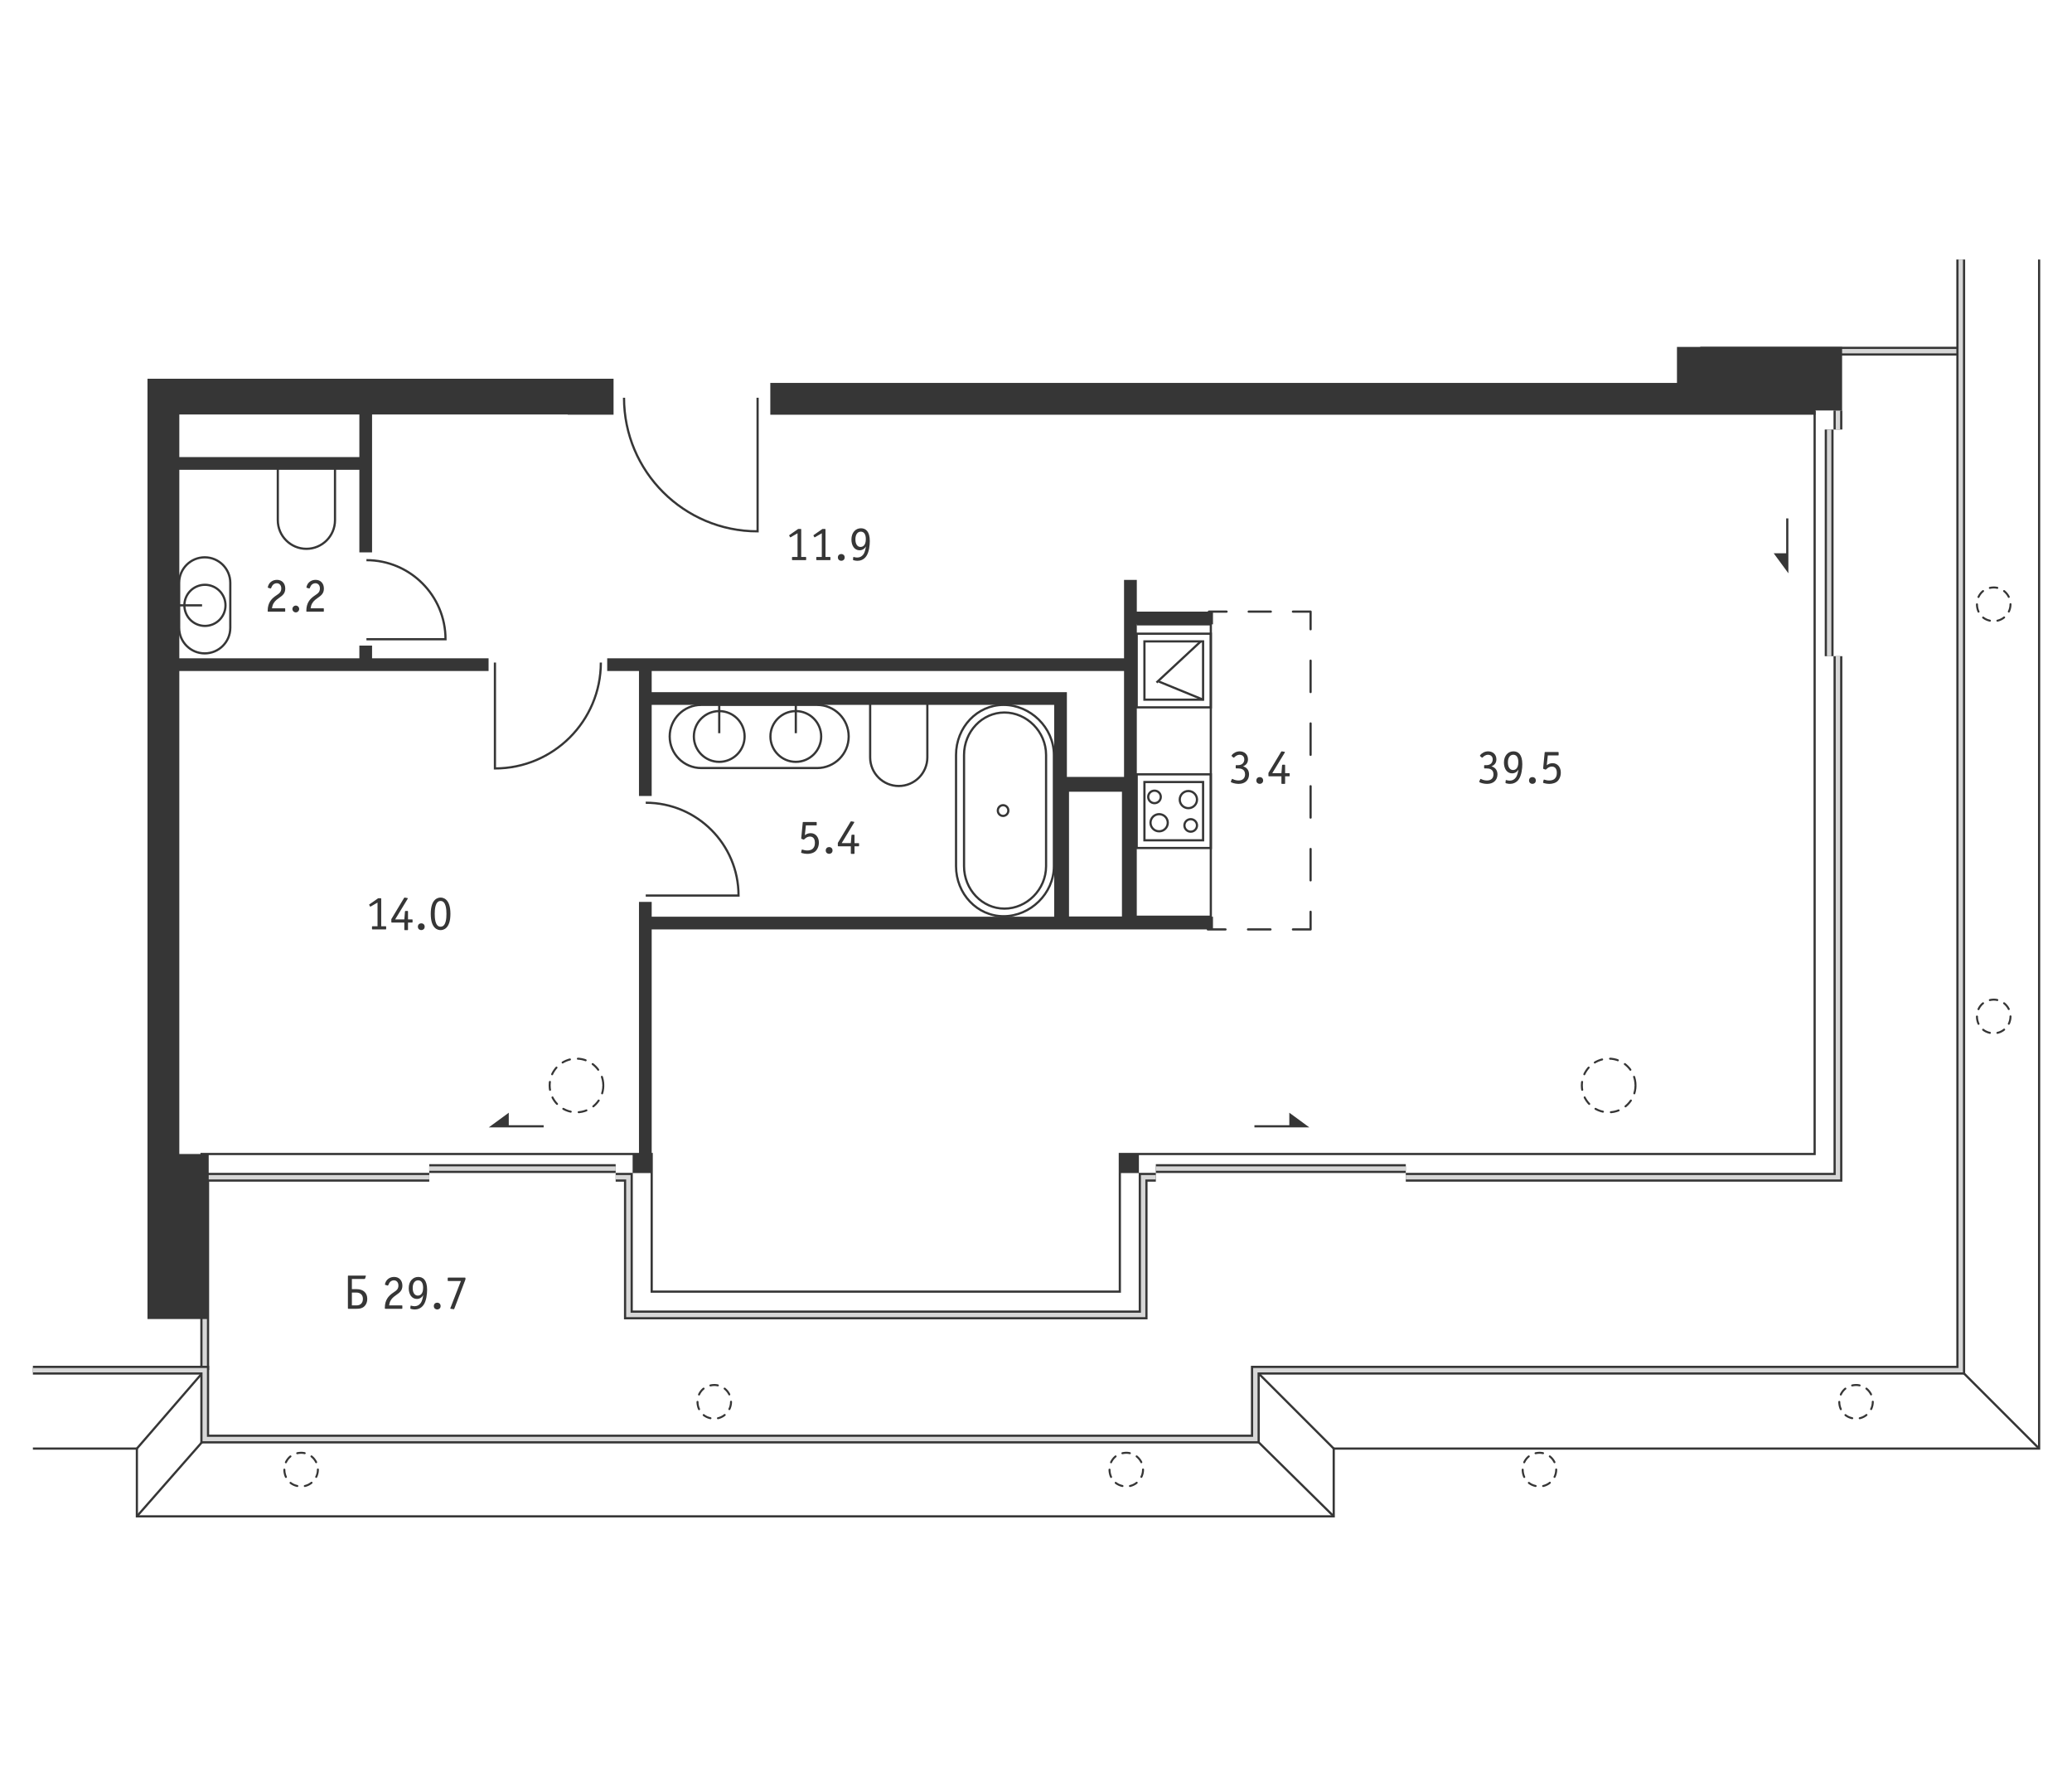 <?xml version="1.0" encoding="utf-8"?>
<!-- Generator: Adobe Illustrator 26.2.1, SVG Export Plug-In . SVG Version: 6.00 Build 0)  -->
<svg version="1.1" id="Слой_1" xmlns="http://www.w3.org/2000/svg" xmlns:xlink="http://www.w3.org/1999/xlink" x="0px" y="0px"
	 viewBox="0 0 630 540" style="enable-background:new 0 0 630 540;" xml:space="preserve">
<style type="text/css">
	.st0{fill:none;stroke:#363636;stroke-width:0.671;stroke-miterlimit:10;}
	.st1{fill:none;stroke:#363636;stroke-width:0.671;stroke-linecap:round;stroke-linejoin:round;}
	
		.st2{fill:none;stroke:#363636;stroke-width:0.671;stroke-linecap:round;stroke-linejoin:round;stroke-dasharray:6.727,6.727;}
	
		.st3{fill:none;stroke:#363636;stroke-width:0.671;stroke-linecap:round;stroke-linejoin:round;stroke-dasharray:9.544,9.544;}
	
		.st4{fill:none;stroke:#363636;stroke-width:0.671;stroke-linecap:round;stroke-linejoin:round;stroke-dasharray:6.834,6.834;}
	.st5{fill:none;stroke:#363636;stroke-width:2.684;stroke-miterlimit:10;}
	.st6{fill:none;stroke:#D7D7D7;stroke-width:1.342;stroke-miterlimit:10;}
	
		.st7{fill:none;stroke:#363636;stroke-width:0.607;stroke-linecap:round;stroke-miterlimit:10;stroke-dasharray:2.429,2.429;}
	
		.st8{fill:none;stroke:#363636;stroke-width:0.607;stroke-linecap:round;stroke-miterlimit:10;stroke-dasharray:2.295,2.295;}
	.st9{fill:none;stroke:#363636;stroke-width:0.67;stroke-miterlimit:10;}
	.st10{fill:#363636;}
</style>
<g id="Flat_x5F_fill">
</g>
<g id="MOP">
</g>
<g id="Doors">
</g>
<g id="Furniture">
</g>
<g id="Windows">
</g>
<g id="Partitions">
</g>
<g id="Walls">
</g>
<g id="Pylons">
</g>
<g id="Facade">
</g>
<g id="Areas">
	<g>
		<path class="st0" d="M150.486,201.46l-0,32.204
			c17.784,0,32.204-14.42,32.204-32.204"/>
		<path class="st0" d="M196.336,272.309l28.219,0
			c0-15.583-12.636-28.219-28.219-28.219"/>
		<path class="st0" d="M111.416,194.375l24.044,0c0-13.278-10.766-24.044-24.044-24.044"/>
		<path class="st0" d="M230.351,120.95l0,40.614
			c-22.428,0-40.614-18.186-40.614-40.614"/>
		<g>
			
				<ellipse transform="matrix(0.924 -0.383 0.383 0.924 -65.702 37.832)" class="st0" cx="62.247" cy="184.07" rx="6.249" ry="6.249"/>
			<path class="st0" d="M70.022,177.24c0-4.292-3.48-7.775-7.775-7.775
				c-4.295,0-7.775,3.483-7.775,7.775l0,13.658
				c0,4.295,3.48,7.778,7.775,7.778c4.295,0,7.775-3.483,7.775-7.778V177.24z"/>
			<line class="st0" x1="54.472" y1="184.069" x2="61.44" y2="184.069"/>
		</g>
		<path class="st0" d="M281.963,214.157v16.139c0,4.807-3.891,8.705-8.695,8.705
			c-4.801,0-8.695-3.898-8.695-8.705v-16.139"/>
		<path class="st0" d="M84.468,142.036v16.139c0,4.807,3.891,8.706,8.695,8.706
			c4.801,0,8.695-3.898,8.695-8.705l0-16.139"/>
		<g>
			<path class="st0" d="M234.253,223.942c0-4.262,3.454-7.716,7.716-7.716
				c4.262,0,7.716,3.454,7.716,7.716c0,4.262-3.454,7.716-7.716,7.716
				C237.707,231.658,234.253,228.204,234.253,223.942z"/>
			<path class="st0" d="M248.448,233.543c5.301,0,9.599-4.301,9.599-9.599
				c0-5.301-4.298-9.602-9.599-9.602H213.221c-5.304,0-9.599,4.301-9.599,9.602
				c0,5.299,4.295,9.599,9.599,9.599H248.448z"/>
			<line class="st0" x1="241.969" y1="214.342" x2="241.969" y2="222.945"/>
			<path class="st0" d="M210.971,223.942c0-4.262,3.454-7.716,7.716-7.716
				c4.262,0,7.716,3.454,7.716,7.716c0,4.262-3.454,7.716-7.716,7.716
				C214.425,231.658,210.971,228.204,210.971,223.942z"/>
			<line class="st0" x1="218.687" y1="214.342" x2="218.687" y2="222.945"/>
		</g>
		<g>
			<path class="st0" d="M306.591,246.471c0-0.903-0.718-1.631-1.602-1.631
				s-1.599,0.729-1.599,1.631c0,0.9,0.715,1.631,1.599,1.631
				S306.591,247.371,306.591,246.471z"/>
			<path class="st0" d="M320.441,263.382c0,8.403-7.232,15.219-15.285,15.219
				c-8.054,0-14.468-6.816-14.468-15.219l0-33.822
				c0-8.406,6.414-15.219,14.468-15.219s15.285,6.813,15.285,15.219L320.441,263.382z"
				/>
			<path class="st0" d="M305.402,216.655c-6.771,0-12.282,5.788-12.282,12.905l-0,33.822
				c0,7.117,5.511,12.905,12.282,12.905c6.771,0,12.66-5.788,12.66-12.905v-33.822
				C318.062,222.443,312.173,216.655,305.402,216.655z"/>
		</g>
		<g>
			<rect x="345.615" y="192.69" class="st0" width="22.543" height="22.399"/>
			<rect x="347.97" y="195.029" class="st0" width="17.834" height="17.722"/>
			<rect x="345.615" y="235.457" class="st0" width="22.543" height="22.399"/>
			<rect x="347.97" y="237.793" class="st0" width="17.834" height="17.722"/>
			<line class="st0" x1="352.349" y1="207.237" x2="365.804" y2="212.751"/>
			<line class="st0" x1="351.646" y1="207.546" x2="365.101" y2="195.028"/>
			<path class="st0" d="M361.33,240.529c-1.449,0-2.624,1.165-2.624,2.605
				s1.175,2.61,2.624,2.61c1.449,0,2.624-1.171,2.624-2.61
				S362.779,240.529,361.33,240.529z"/>
			<path class="st0" d="M362.04,249.089c-1.058,0-1.914,0.851-1.914,1.902
				c0,1.049,0.856,1.9,1.914,1.9c1.055,0,1.914-0.851,1.914-1.9
				C363.954,249.94,363.095,249.089,362.04,249.089z"/>
			<path class="st0" d="M352.442,252.781c1.449,0,2.624-1.165,2.624-2.605
				s-1.175-2.61-2.624-2.61c-1.449,0-2.624,1.171-2.624,2.61
				S350.993,252.781,352.442,252.781z"/>
			<path class="st0" d="M351.029,244.223c1.058,0,1.914-0.851,1.914-1.905
				c0-1.049-0.856-1.9-1.914-1.9c-1.055,0-1.914,0.851-1.914,1.9
				C349.115,243.373,349.974,244.223,351.029,244.223z"/>
		</g>
		<polyline class="st0" points="345.615,189.843 368.157,189.843 368.157,278.75 344.971,278.75 
					"/>
		<g>
			<g>
				<line class="st1" x1="367.575" y1="185.979" x2="372.942" y2="185.979"/>
				<line class="st2" x1="379.669" y1="185.979" x2="389.76" y2="185.979"/>
				<polyline class="st1" points="393.123,185.979 398.491,185.979 398.491,191.346 				"/>
				<line class="st3" x1="398.491" y1="200.891" x2="398.491" y2="272.474"/>
				<polyline class="st1" points="398.491,277.246 398.491,282.614 393.123,282.614 				"/>
				<line class="st4" x1="386.289" y1="282.614" x2="376.037" y2="282.614"/>
				<line class="st1" x1="372.62" y1="282.614" x2="367.253" y2="282.614"/>
			</g>
		</g>
		<line class="st5" x1="130.519" y1="355.335" x2="187.198" y2="355.335"/>
		<line class="st6" x1="130.519" y1="355.335" x2="187.198" y2="355.335"/>
		<line class="st5" x1="351.438" y1="355.335" x2="427.439" y2="355.335"/>
		<line class="st6" x1="351.438" y1="355.335" x2="427.439" y2="355.335"/>
		<line class="st5" x1="556.16" y1="130.611" x2="556.16" y2="199.528"/>
		<line class="st6" x1="556.16" y1="130.611" x2="556.16" y2="199.528"/>
		<polyline class="st0" points="60.962,350.901 198.148,350.901 198.148,392.751 340.489,392.751 
			340.489,350.901 551.746,350.901 551.746,124.907 		"/>
		<path class="st5" d="M46.472,399.836"/>
		<polyline class="st5" points="62.247,416.582 62.247,357.971 130.519,357.971 		"/>
		<polyline class="st5" points="187.198,357.971 191.063,357.971 191.063,399.836 347.574,399.836 
			347.574,357.971 351.438,357.971 		"/>
		<polyline class="st5" points="427.439,357.971 558.831,357.971 558.831,199.528 		"/>
		<line class="st5" x1="558.831" y1="130.611" x2="558.831" y2="124.815"/>
		<line class="st5" x1="596.188" y1="106.781" x2="516.966" y2="106.781"/>
		<path class="st6" d="M46.472,399.836"/>
		<polyline class="st6" points="62.247,416.582 62.247,357.971 130.519,357.971 		"/>
		<polyline class="st6" points="187.198,357.971 191.063,357.971 191.063,399.836 347.574,399.836 
			347.574,357.971 351.438,357.971 		"/>
		<polyline class="st6" points="427.439,357.971 558.831,357.971 558.831,199.528 		"/>
		<line class="st6" x1="558.831" y1="130.611" x2="558.831" y2="124.815"/>
		<line class="st6" x1="596.188" y1="106.781" x2="516.966" y2="106.781"/>
		<circle class="st7" cx="489.126" cy="330.063" r="8.16"/>
		<circle class="st7" cx="175.283" cy="330.063" r="8.16"/>
		<g>
			<path class="st8" d="M569.433,426.259c0,2.828-2.293,5.121-5.121,5.121
				c-6.769-0.209-6.767-10.034,0-10.242
				C567.14,421.138,569.433,423.43,569.433,426.259L569.433,426.259z"/>
		</g>
		<g>
			<path class="st8" d="M611.298,183.748c0,2.828-2.293,5.121-5.121,5.121
				c-6.769-0.209-6.767-10.034,0-10.242
				C609.005,178.627,611.298,180.92,611.298,183.748L611.298,183.748z"/>
		</g>
		<g>
			<path class="st8" d="M611.298,309.08c0,2.828-2.293,5.121-5.121,5.121
				c-6.769-0.209-6.767-10.034,0-10.242
				C609.005,303.959,611.298,306.252,611.298,309.08L611.298,309.08z"/>
		</g>
		<g>
			<path class="st8" d="M222.275,426.259c0,2.828-2.293,5.121-5.121,5.121
				c-6.769-0.209-6.767-10.034,0-10.242
				C219.982,421.138,222.275,423.43,222.275,426.259L222.275,426.259z"/>
		</g>
		<g>
			<path class="st8" d="M347.548,446.869c0,2.828-2.293,5.121-5.121,5.121
				c-6.769-0.209-6.767-10.034,0-10.242
				C345.255,441.748,347.548,444.041,347.548,446.869L347.548,446.869z"/>
		</g>
		<g>
			<path class="st8" d="M96.655,446.869c0,2.828-2.293,5.121-5.121,5.121
				c-6.769-0.209-6.767-10.034,0-10.242
				C94.362,441.748,96.655,444.041,96.655,446.869L96.655,446.869z"/>
		</g>
		<g>
			<path class="st8" d="M473.172,446.869c0,2.828-2.293,5.121-5.121,5.121
				c-6.769-0.209-6.767-10.034,0-10.242
				C470.879,441.748,473.172,444.041,473.172,446.869L473.172,446.869z"/>
		</g>
		<polyline class="st9" points="10,440.472 41.618,440.472 41.618,461.083 405.522,461.083 
			405.522,440.472 620,440.472 620,78.917 		"/>
		<polyline class="st5" points="10,416.641 62.247,416.641 62.247,437.574 381.691,437.574 
			381.691,416.641 596.169,416.641 596.169,78.917 		"/>
		<line class="st9" x1="41.618" y1="440.472" x2="62.247" y2="416.641"/>
		<line class="st9" x1="41.618" y1="461.083" x2="62.247" y2="437.574"/>
		<line class="st9" x1="405.522" y1="461.083" x2="381.691" y2="437.574"/>
		<line class="st9" x1="405.522" y1="440.472" x2="381.691" y2="416.641"/>
		<line class="st9" x1="620" y1="440.472" x2="596.169" y2="416.641"/>
		<path class="st9" d="M596.169,78.917"/>
		<path class="st9" d="M620,78.917"/>
		<polyline class="st6" points="10,416.641 62.247,416.641 62.247,437.574 381.691,437.574 
			381.691,416.641 596.169,416.641 596.169,78.917 		"/>
		<g>
			<polygon class="st10" points="154.694,338.349 148.608,342.812 150.765,342.812 154.694,342.812 
				165.3,342.812 165.3,342.141 154.694,342.141 			"/>
			<polygon class="st10" points="392.02,342.141 381.415,342.141 381.415,342.812 392.02,342.812 
				395.949,342.812 398.107,342.812 392.02,338.349 			"/>
			<polygon class="st10" points="543.092,168.235 539.3,168.235 543.763,174.321 
				543.763,172.164 543.763,168.235 543.763,157.629 543.092,157.629 			"/>
			<path class="st10" d="M345.65,176.341h-3.882v23.831H184.622v3.864h9.661v38.001h3.864
				v-27.695h122.381v17.405v47.002H198.148v-4.509h-3.864v76.661h-1.932v5.797h5.797
				v-3.558v-2.239v-68.288h147.494v-0h23.168v-3.864h-23.168v-0h-0
				v-41.588h0.009v-47.318h23.159v-3.864h-23.159V176.341z M341.133,278.681h-16.096
				v-37.932h16.096V278.681z M324.392,212.961v-2.484h-1.938h-1.925H198.148v-6.441
				h143.62v32.204h-17.376v-4.493V212.961z"/>
			<rect x="340.489" y="350.901" class="st10" width="5.797" height="5.797"/>
			<path class="st10" d="M186.554,126.108v-0.069v-9.603v-1.267H44.845v5.153v5.717v275.041
				h1.627h8.052h8.93v-50.179h-8.93V204.036h94.029v-3.864h-35.424v-3.864H109.265
				v3.864H54.524v-57.323H109.265v25.119h3.864v-41.929h59.493v0.069H186.554z
				 M109.265,138.984H54.524v-12.945H109.265V138.984z"/>
			<polygon class="st10" points="560.099,105.492 509.887,105.492 509.887,116.436 234.216,116.436 
				234.216,126.108 552.017,126.108 552.017,124.815 560.099,124.815 			"/>
			<path class="st10" d="M377.935,233.033c0.84-0.338,1.519-0.972,1.519-2.123
				c0-1.621-1.21-2.446-2.507-2.446c-1.002,0-1.946,0.515-2.389,1.135
				c-0.102,0.148-0.118,0.177-0.118,0.206c0,0.045,0.045,0.089,0.089,0.134
				l0.486,0.413c0.045,0.029,0.075,0.043,0.104,0.043
				c0.104,0,0.207-0.132,0.28-0.206c0.295-0.295,0.884-0.693,1.503-0.693
				c0.59,0,1.43,0.339,1.43,1.415c0,0.959-0.618,1.755-1.901,1.755h-0.531
				c-0.088,0-0.177,0.014-0.177,0.177v0.634c0,0.088,0.014,0.177,0.177,0.177
				h0.531c0.856,0,2.137,0.206,2.137,1.812c0,1.061-0.618,1.858-1.989,1.858
				c-0.605,0-1.253-0.177-1.563-0.339c-0.25-0.118-0.295-0.147-0.339-0.147
				c-0.073,0-0.102,0.043-0.118,0.088l-0.309,0.693
				c-0.073,0.177,0.162,0.28,0.252,0.324c0.708,0.311,1.591,0.414,2.152,0.414
				c1.887,0,3.125-1.136,3.125-2.905C379.777,233.962,378.819,233.24,377.935,233.033z
				"/>
			<circle class="st10" cx="383.029" cy="237.323" r="1.032"/>
			<path class="st10" d="M390.686,228.728c0-0.104-0.118-0.118-0.177-0.132l-0.693-0.118
				c-0.118-0.014-0.162-0.059-0.265,0.104l-0.06,0.088l-3.817,6.354v0.856
				c0,0.161,0.088,0.176,0.177,0.176h3.774v2.123c0,0.089,0.014,0.178,0.177,0.178
				h0.781c0.073,0,0.163,0.014,0.163-0.207v-2.094h1.208
				c0.163,0,0.177-0.088,0.177-0.176v-0.605c0-0.088-0.014-0.177-0.177-0.177
				h-1.208v-2.388c0-0.089-0.014-0.177-0.177-0.177h-0.561
				c-0.118,0-0.177,0.029-0.191,0.191l-0.191,2.373h-2.786l3.788-6.236
				C390.656,228.817,390.686,228.773,390.686,228.728z"/>
			<path class="st10" d="M245.446,258.601c-0.618,0-0.958-0.118-1.282-0.207
				c-0.148-0.043-0.193-0.073-0.266-0.073c-0.104,0-0.132,0.089-0.132,0.104
				l-0.162,0.663c-0.029,0.104-0.059,0.221,0.25,0.311
				c0.561,0.161,1.076,0.236,1.563,0.236c1.297,0,2.019-0.398,2.388-0.679
				c0.649-0.516,1.179-1.504,1.179-2.757c0-1.578-0.943-2.859-2.505-2.859
				c-0.797,0-1.327,0.324-1.578,0.501l-0.191,0.134l0.324-2.993h3.111
				c0.177,0,0.177-0.073,0.177-0.162v-0.693c0-0.088-0.014-0.177-0.177-0.177
				h-3.892c-0.162,0-0.162,0.045-0.177,0.191l-0.457,4.717
				c0,0.045,0,0.134,0.03,0.178c0.014,0.014,0.045,0.029,0.118,0.058l0.545,0.193
				c0.073,0.029,0.104,0.029,0.221-0.075c0.206-0.176,0.324-0.294,0.442-0.383
				c0.339-0.25,0.811-0.457,1.297-0.457c0.384,0,1.504,0.118,1.504,1.887
				C247.776,256.876,247.702,258.601,245.446,258.601z"/>
			<circle class="st10" cx="252.104" cy="258.601" r="1.032"/>
			<path class="st10" d="M259.761,250.006c0-0.104-0.118-0.118-0.177-0.132l-0.693-0.118
				c-0.118-0.014-0.163-0.059-0.265,0.104l-0.06,0.088l-3.817,6.354v0.856
				c0,0.161,0.088,0.176,0.177,0.176h3.774v2.123c0,0.089,0.014,0.178,0.177,0.178
				h0.781c0.073,0,0.162,0.014,0.162-0.207v-2.094h1.208
				c0.163,0,0.177-0.088,0.177-0.176v-0.605c0-0.088-0.014-0.177-0.177-0.177
				h-1.208v-2.388c0-0.089-0.014-0.177-0.177-0.177h-0.561
				c-0.118,0-0.177,0.029-0.191,0.191l-0.191,2.373h-2.786l3.788-6.236
				C259.73,250.095,259.761,250.05,259.761,250.006z"/>
			<path class="st10" d="M453.466,233.034c0.84-0.338,1.519-0.972,1.519-2.123
				c0-1.621-1.209-2.446-2.507-2.446c-1.002,0-1.946,0.515-2.389,1.135
				c-0.102,0.148-0.118,0.177-0.118,0.206c0,0.045,0.045,0.089,0.089,0.134
				l0.486,0.413c0.045,0.029,0.075,0.043,0.104,0.043
				c0.104,0,0.207-0.132,0.28-0.206c0.295-0.295,0.885-0.693,1.503-0.693
				c0.59,0,1.43,0.339,1.43,1.415c0,0.959-0.618,1.755-1.901,1.755h-0.531
				c-0.088,0-0.177,0.014-0.177,0.177v0.634c0,0.088,0.014,0.177,0.177,0.177
				h0.531c0.856,0,2.137,0.206,2.137,1.812c0,1.061-0.618,1.858-1.989,1.858
				c-0.605,0-1.253-0.177-1.563-0.339c-0.25-0.118-0.295-0.147-0.339-0.147
				c-0.073,0-0.102,0.043-0.118,0.088l-0.309,0.693
				c-0.073,0.177,0.163,0.28,0.252,0.324c0.708,0.311,1.591,0.414,2.152,0.414
				c1.887,0,3.125-1.136,3.125-2.905C455.309,233.963,454.351,233.241,453.466,233.034z
				"/>
			<path class="st10" d="M460.167,228.465c-1.607,0-2.889,1.283-2.889,3.42
				c0,1.873,0.929,3.272,2.477,3.272c0.841,0,1.563-0.472,1.903-1.135l0.029,0.029
				l-0.029,0.148c-0.134,0.634-0.266,1.578-0.797,2.271
				c-0.413,0.545-1.002,0.899-1.828,0.899c-0.413,0-0.708-0.089-0.811-0.118
				c-0.147-0.045-0.206-0.059-0.265-0.059c-0.118,0-0.134,0.104-0.134,0.132
				l-0.058,0.59c-0.03,0.236,0.073,0.236,0.22,0.28
				c0.134,0.029,0.575,0.162,1.151,0.162c0.767,0,1.871-0.266,2.654-1.386
				c0.869-1.238,1.076-3.376,1.076-4.599
				C462.865,229.408,461.627,228.465,460.167,228.465z M460.035,234.14
				c-0.781,0-1.548-0.634-1.548-2.314c0-1.489,0.677-2.33,1.637-2.33
				c0.913,0,1.533,0.708,1.533,2.241C461.657,233.786,460.669,234.14,460.035,234.14
				z"/>
			<circle class="st10" cx="465.941" cy="237.324" r="1.032"/>
			<path class="st10" d="M472.064,232.062c-0.797,0-1.327,0.324-1.578,0.501l-0.191,0.134
				l0.324-2.993h3.111c0.177,0,0.177-0.073,0.177-0.162v-0.693
				c0-0.088-0.014-0.177-0.177-0.177h-3.892c-0.162,0-0.162,0.045-0.177,0.191
				l-0.457,4.717c0,0.045,0,0.134,0.03,0.178c0.014,0.014,0.045,0.029,0.118,0.058
				l0.545,0.193c0.073,0.029,0.104,0.029,0.221-0.075
				c0.206-0.176,0.324-0.294,0.442-0.383c0.339-0.25,0.811-0.457,1.297-0.457
				c0.384,0,1.504,0.118,1.504,1.887c0,0.62-0.073,2.344-2.33,2.344
				c-0.618,0-0.958-0.118-1.282-0.207c-0.148-0.043-0.193-0.073-0.266-0.073
				c-0.104,0-0.132,0.089-0.132,0.104l-0.162,0.663
				c-0.029,0.104-0.059,0.221,0.25,0.311c0.561,0.161,1.076,0.236,1.563,0.236
				c1.297,0,2.019-0.398,2.388-0.679c0.649-0.516,1.179-1.504,1.179-2.757
				C474.57,233.343,473.626,232.062,472.064,232.062z"/>
			<path class="st10" d="M243.437,160.839h-0.752l-2.639,1.842
				c-0.043,0.03-0.104,0.075-0.104,0.118c0,0.016,0,0.03,0.045,0.104
				l0.221,0.413c0.014,0.03,0.03,0.073,0.088,0.073c0.016,0,0.06,0,0.162-0.058
				l2.035-1.179v7.208h-1.504c-0.161,0-0.177,0.088-0.177,0.177v0.604
				c0,0.162,0.089,0.177,0.177,0.177h3.951c0.089,0,0.177-0.014,0.177-0.177
				v-0.604c0-0.089-0.014-0.177-0.177-0.177h-1.326v-8.344
				C243.614,160.928,243.598,160.839,243.437,160.839z"/>
			<path class="st10" d="M250.817,160.839h-0.752l-2.639,1.842
				c-0.043,0.03-0.104,0.075-0.104,0.118c0,0.016,0,0.03,0.045,0.104
				l0.221,0.413c0.014,0.03,0.03,0.073,0.088,0.073c0.016,0,0.06,0,0.162-0.058
				l2.035-1.179v7.208h-1.504c-0.161,0-0.177,0.088-0.177,0.177v0.604
				c0,0.162,0.089,0.177,0.177,0.177h3.951c0.089,0,0.177-0.014,0.177-0.177
				v-0.604c0-0.089-0.014-0.177-0.177-0.177h-1.326v-8.344
				C250.994,160.928,250.978,160.839,250.817,160.839z"/>
			<circle class="st10" cx="255.794" cy="169.492" r="1.032"/>
			<path class="st10" d="M262.463,168.638c-0.413,0.545-1.002,0.899-1.828,0.899
				c-0.413,0-0.708-0.089-0.811-0.118c-0.147-0.045-0.206-0.059-0.265-0.059
				c-0.118,0-0.134,0.104-0.134,0.132l-0.058,0.59
				c-0.03,0.236,0.073,0.236,0.22,0.28c0.134,0.029,0.575,0.162,1.151,0.162
				c0.767,0,1.871-0.266,2.654-1.386c0.869-1.238,1.076-3.376,1.076-4.599
				c0-2.963-1.238-3.906-2.698-3.906c-1.607,0-2.889,1.283-2.889,3.42
				c0,1.873,0.929,3.272,2.477,3.272c0.841,0,1.563-0.472,1.903-1.135l0.029,0.029
				l-0.029,0.148C263.126,167.001,262.993,167.945,262.463,168.638z M261.637,166.308
				c-0.781,0-1.548-0.634-1.548-2.314c0-1.489,0.677-2.33,1.637-2.33
				c0.913,0,1.533,0.708,1.533,2.241C263.259,165.954,262.271,166.308,261.637,166.308
				z"/>
			<path class="st10" d="M117.414,282.437v-0.604c0-0.089-0.014-0.177-0.177-0.177h-1.326
				v-8.345c0-0.088-0.016-0.177-0.177-0.177h-0.752l-2.639,1.842
				c-0.043,0.03-0.104,0.075-0.104,0.118c0,0.016,0,0.03,0.045,0.104l0.221,0.413
				c0.014,0.03,0.03,0.073,0.088,0.073c0.016,0,0.06,0,0.162-0.058l2.035-1.179
				v7.208h-1.504c-0.161,0-0.177,0.088-0.177,0.177v0.604
				c0,0.162,0.089,0.177,0.177,0.177h3.951
				C117.326,282.613,117.414,282.599,117.414,282.437z"/>
			<path class="st10" d="M125.443,280.344v-0.605c0-0.088-0.014-0.177-0.177-0.177h-1.208
				v-2.388c0-0.089-0.014-0.177-0.177-0.177H123.32
				c-0.118,0-0.177,0.029-0.191,0.191l-0.191,2.373h-2.786l3.788-6.236
				c0.029-0.043,0.059-0.088,0.059-0.132c0-0.104-0.118-0.118-0.177-0.132
				l-0.693-0.118c-0.118-0.014-0.162-0.059-0.265,0.104l-0.06,0.088l-3.817,6.354
				v0.856c0,0.161,0.088,0.176,0.177,0.176h3.774v2.123
				c0,0.089,0.014,0.178,0.177,0.178h0.781c0.073,0,0.162,0.014,0.162-0.207v-2.094
				h1.208C125.428,280.519,125.443,280.432,125.443,280.344z"/>
			<circle class="st10" cx="128.091" cy="281.788" r="1.032"/>
			<path class="st10" d="M133.963,272.928c-0.692,0-2.992,0.279-2.992,4.953
				c0,4.643,2.284,4.939,2.992,4.939c0.708,0,2.993-0.296,2.993-4.939
				C136.956,273.208,134.656,272.928,133.963,272.928z M133.963,281.788
				c-1.68,0-1.783-2.654-1.783-3.906c0-1.268,0.118-3.922,1.783-3.922
				c1.667,0,1.785,2.654,1.785,3.922C135.748,279.134,135.644,281.788,133.963,281.788z"
				/>
			<path class="st10" d="M84.964,181.727c0.854-0.605,1.769-1.224,1.769-2.743
				c0-1.607-1.004-2.668-2.508-2.668c-1.282,0-2.196,0.693-2.595,1.592
				c-0.073,0.177-0.204,0.545-0.204,0.692c0,0.104,0.042,0.118,0.118,0.134
				l0.692,0.206c0.162,0.045,0.22-0.161,0.294-0.339
				c0.134-0.309,0.296-0.633,0.59-0.883c0.252-0.207,0.634-0.37,1.033-0.37
				c0.781,0,1.371,0.59,1.371,1.578c0,1.09-0.647,1.533-1.135,1.858
				c-0.28,0.191-0.516,0.338-0.915,0.647c-0.928,0.738-2.078,1.873-2.078,4.261
				v0.132c0,0.088,0.016,0.177,0.178,0.177h4.966c0.089,0,0.178-0.014,0.178-0.177
				v-0.677c0-0.089-0.016-0.178-0.178-0.178h-3.847
				c0.149-1.149,0.605-1.916,1.415-2.595
				C84.461,182.081,84.814,181.829,84.964,181.727z"/>
			<path class="st10" d="M88.908,185.176c0,0.561,0.472,1.033,1.033,1.033
				c0.558,0,1.03-0.472,1.03-1.033c0-0.561-0.472-1.033-1.03-1.033
				C89.38,184.144,88.908,184.615,88.908,185.176z"/>
			<path class="st10" d="M96.713,181.727c0.854-0.605,1.769-1.224,1.769-2.743
				c0-1.607-1.004-2.668-2.508-2.668c-1.282,0-2.196,0.693-2.595,1.592
				c-0.073,0.177-0.204,0.545-0.204,0.692c0,0.104,0.042,0.118,0.118,0.134
				l0.692,0.206c0.162,0.045,0.22-0.161,0.294-0.339
				c0.134-0.309,0.296-0.633,0.59-0.883c0.252-0.207,0.634-0.37,1.033-0.37
				c0.781,0,1.371,0.59,1.371,1.578c0,1.09-0.647,1.533-1.135,1.858
				c-0.28,0.191-0.516,0.338-0.915,0.647c-0.928,0.738-2.078,1.873-2.078,4.261
				v0.132c0,0.088,0.016,0.177,0.178,0.177h4.966c0.089,0,0.178-0.014,0.178-0.177
				v-0.677c0-0.089-0.016-0.178-0.178-0.178h-3.847
				c0.149-1.149,0.605-1.916,1.415-2.595
				C96.209,182.081,96.563,181.829,96.713,181.727z"/>
			<path class="st10" d="M108.437,391.999h-1.445v-3.096h3.79
				c0.162,0,0.206-0.073,0.236-0.177l0.22-0.677
				c0.016-0.045,0.06-0.177-0.176-0.177h-5.101c-0.162,0-0.177,0.088-0.177,0.177
				v9.744c0,0.088,0.014,0.177,0.177,0.177h2.153c0.765,0,1.473,0,2.152-0.368
				c0.752-0.413,1.401-1.297,1.401-2.669
				C111.665,393.192,110.529,391.999,108.437,391.999z M108.422,396.936h-1.431v-3.906
				h1.358c0.309,0,1.989,0.045,1.989,1.946
				C110.338,396.185,109.616,396.936,108.422,396.936z"/>
			<path class="st10" d="M120.582,393.694c0.854-0.605,1.769-1.224,1.769-2.743
				c0-1.607-1.002-2.668-2.507-2.668c-1.283,0-2.196,0.693-2.595,1.592
				c-0.073,0.177-0.206,0.545-0.206,0.692c0,0.104,0.045,0.118,0.118,0.134
				l0.692,0.206c0.162,0.045,0.221-0.161,0.296-0.339
				c0.132-0.309,0.294-0.633,0.59-0.883c0.25-0.207,0.633-0.37,1.031-0.37
				c0.781,0,1.371,0.59,1.371,1.578c0,1.09-0.649,1.533-1.135,1.858
				c-0.28,0.191-0.516,0.338-0.913,0.647c-0.929,0.738-2.08,1.873-2.08,4.261
				v0.132c0,0.088,0.014,0.177,0.177,0.177h4.969c0.088,0,0.176-0.014,0.176-0.177
				v-0.677c0-0.089-0.014-0.178-0.176-0.178h-3.849
				c0.148-1.149,0.604-1.916,1.415-2.595
				C120.081,394.048,120.434,393.797,120.582,393.694z"/>
			<path class="st10" d="M127.166,388.284c-1.607,0-2.889,1.283-2.889,3.42
				c0,1.873,0.929,3.272,2.477,3.272c0.84,0,1.563-0.472,1.901-1.135l0.03,0.029
				l-0.03,0.148c-0.132,0.634-0.265,1.578-0.795,2.271
				c-0.413,0.545-1.002,0.899-1.828,0.899c-0.413,0-0.708-0.089-0.811-0.118
				c-0.147-0.045-0.206-0.059-0.265-0.059c-0.118,0-0.132,0.104-0.132,0.132
				l-0.06,0.59c-0.029,0.236,0.075,0.236,0.221,0.28
				c0.132,0.029,0.575,0.162,1.151,0.162c0.767,0,1.873-0.266,2.654-1.386
				c0.87-1.238,1.076-3.376,1.076-4.599
				C129.864,389.227,128.626,388.284,127.166,388.284z M127.033,393.959
				c-0.781,0-1.548-0.634-1.548-2.314c0-1.489,0.677-2.33,1.635-2.33
				c0.915,0,1.533,0.708,1.533,2.241C128.654,393.605,127.668,393.959,127.033,393.959z"
				/>
			<circle class="st10" cx="132.939" cy="397.143" r="1.033"/>
			<path class="st10" d="M141.347,388.49h-5.041c-0.162,0-0.177,0.089-0.177,0.177v0.679
				c0,0.088,0.014,0.177,0.177,0.177h3.833l-3.184,8.196
				c-0.029,0.073-0.073,0.147-0.029,0.191c0.029,0.045,0.132,0.059,0.161,0.059
				l0.87,0.132c0.118,0.014,0.148-0.073,0.162-0.132l3.406-8.934v-0.368
				C141.525,388.579,141.509,388.49,141.347,388.49z"/>
		</g>
	</g>
</g>
</svg>
